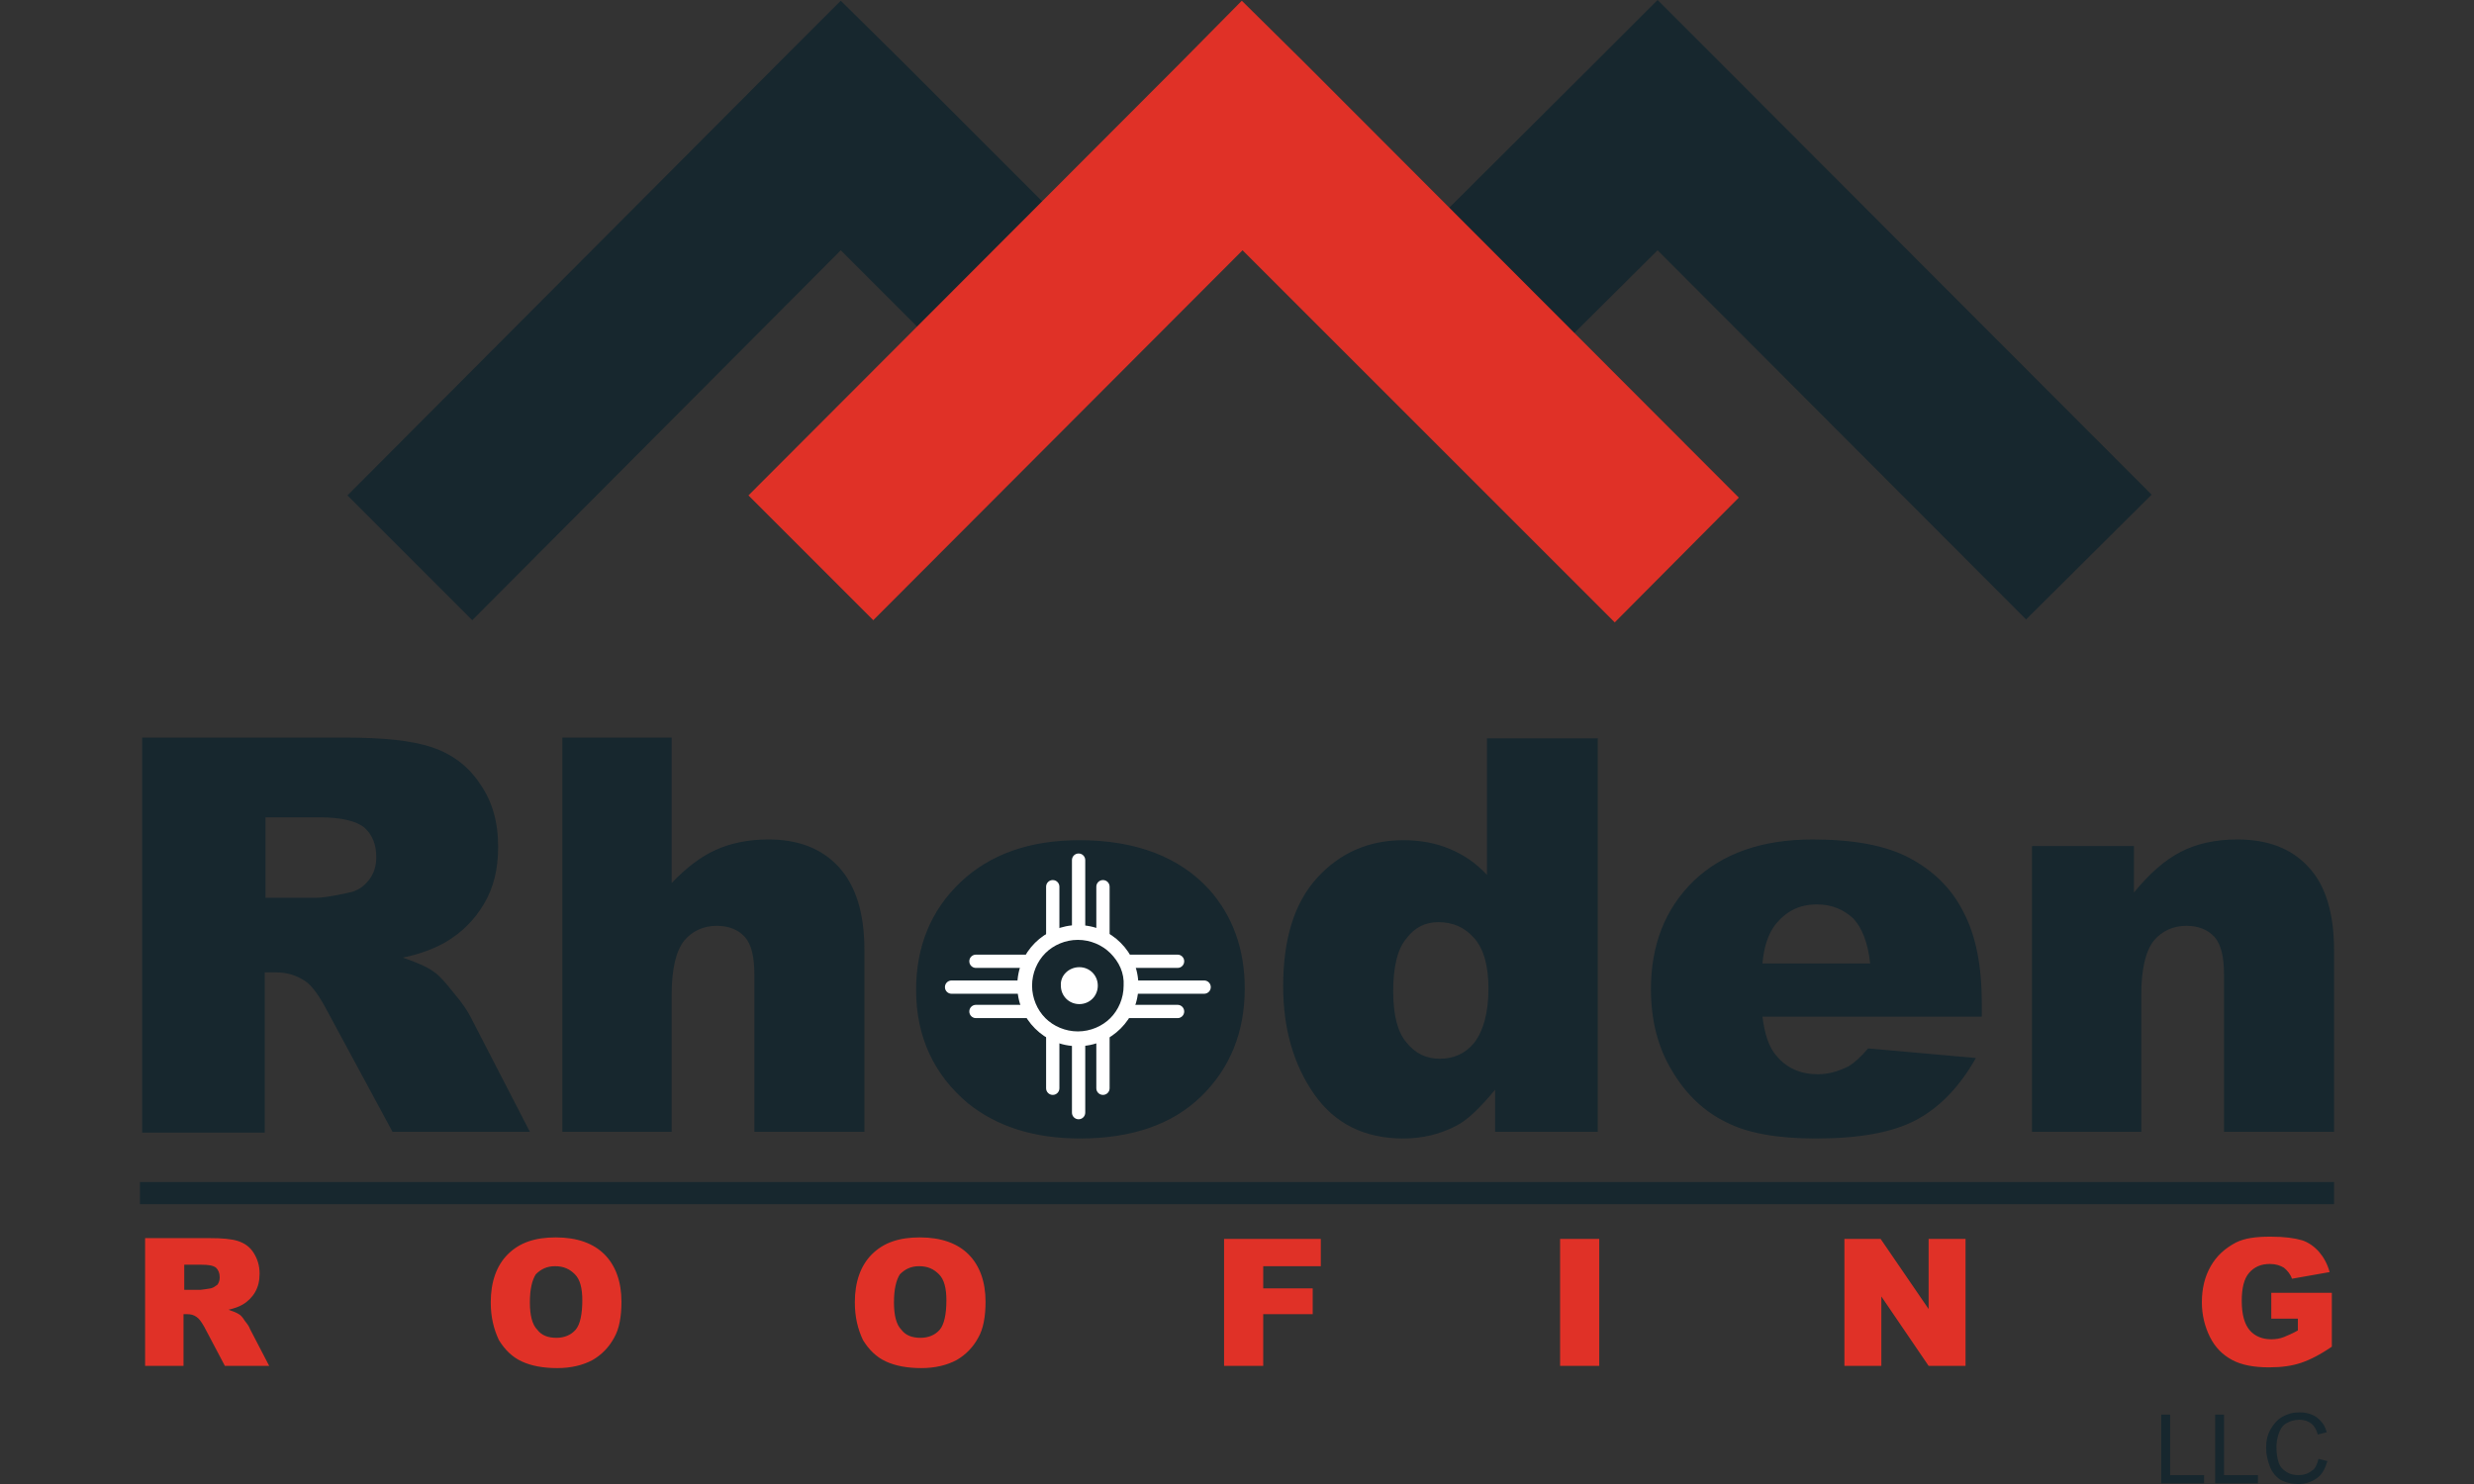 <?xml version="1.0" encoding="UTF-8"?>
<svg id="Layer_1" data-name="Layer 1" xmlns="http://www.w3.org/2000/svg" version="1.1" viewBox="0 0 360 216">
  <rect x="0" y="0" width="360" height="216" fill="#333333" stroke="none"/>
  <defs>
    <style>
      .cls-1, .cls-2, .cls-3, .cls-4, .cls-5 {
        stroke-width: 0px;
      }

      .cls-1, .cls-3 {
        fill: #fff;
      }

      .cls-1, .cls-5 {
        fill-rule: evenodd;
      }

      .cls-2, .cls-5 {
        fill: #17272e;
      }

      .cls-4 {
        fill: #e03127;
      }
    </style>
  </defs>
  <polygon class="cls-2" points="294.824 90.161 241.2 36.43 223.361 54.161 205.2 35.893 232.173 9.027 241.2 0 250.334 9.134 313.093 72 294.824 90.161"/>
  <polygon class="cls-2" points="50.561 72.107 113.212 9.242 122.346 .107 131.481 9.134 158.346 36 140.185 54.269 122.346 36.43 68.722 90.269 50.561 72.107"/>
  <polygon class="cls-4" points="108.913 72.107 171.672 9.242 180.699 .107 189.833 9.134 253.021 72.43 234.967 90.591 180.806 36.43 127.075 90.269 108.913 72.107"/>
  <path class="cls-2" d="M20.687,164.74v-57.385h29.552c5.481,0,9.672.43,12.573,1.397s5.266,2.687,6.985,5.266c1.827,2.579,2.687,5.588,2.687,9.242,0,3.224-.645,5.91-2.042,8.275s-3.224,4.191-5.588,5.588c-1.504.86-3.546,1.719-6.233,2.257,2.149.752,3.654,1.397,4.621,2.149.645.43,1.612,1.504,2.794,3.009,1.29,1.504,2.042,2.687,2.472,3.546l8.597,16.657h-19.988l-9.457-17.516c-1.182-2.257-2.257-3.761-3.224-4.406-1.29-.86-2.687-1.29-4.299-1.29h-1.612v23.319h-17.839v-.107ZM38.525,130.675h7.522c.752,0,2.364-.215,4.728-.752,1.182-.215,2.149-.86,2.901-1.827.752-.967,1.075-2.042,1.075-3.331,0-1.827-.537-3.224-1.719-4.299-1.182-.967-3.331-1.504-6.663-1.504h-7.737v11.713h-.107ZM81.833,107.355h15.904v21.17c2.149-2.257,4.299-3.869,6.448-4.836s4.728-1.504,7.63-1.504c4.299,0,7.737,1.29,10.209,3.976,2.472,2.687,3.761,6.663,3.761,12.143v26.436h-16.012v-22.89c0-2.579-.43-4.406-1.397-5.481s-2.364-1.612-4.084-1.612c-1.934,0-3.546.752-4.728,2.149-1.182,1.504-1.827,4.084-1.827,7.845v19.988h-15.904v-57.385h0ZM133.307,144.107c0-6.34,2.149-11.606,6.448-15.69,4.299-4.084,10.101-6.125,17.301-6.125,8.275,0,14.615,2.472,18.913,7.2,3.439,3.869,5.158,8.704,5.158,14.4,0,6.34-2.149,11.606-6.34,15.69s-10.101,6.125-17.624,6.125c-6.663,0-12.036-1.719-16.227-5.051-5.051-4.191-7.63-9.779-7.63-16.549h0ZM232.496,107.355v57.385h-14.937v-6.125c-2.149,2.579-3.976,4.406-5.696,5.266-2.257,1.182-4.836,1.827-7.63,1.827-5.696,0-9.994-2.149-13.003-6.448-3.009-4.299-4.513-9.564-4.513-15.69,0-6.878,1.612-12.143,4.943-15.797,3.331-3.654,7.522-5.481,12.573-5.481,2.472,0,4.728.43,6.77,1.29,2.042.86,3.761,2.042,5.373,3.761v-19.881h16.119v-.107ZM216.591,143.893c0-3.224-.645-5.696-2.042-7.307-1.397-1.612-3.116-2.364-5.266-2.364-1.827,0-3.439.752-4.621,2.364-1.29,1.504-1.934,4.084-1.934,7.737,0,3.439.645,5.91,1.934,7.415,1.29,1.612,2.901,2.364,4.836,2.364,2.042,0,3.761-.752,5.051-2.364,1.29-1.719,2.042-4.298,2.042-7.845h0ZM288.376,147.976h-31.916c.322,2.579.967,4.513,2.042,5.696,1.504,1.827,3.546,2.687,6.018,2.687,1.612,0,3.009-.43,4.513-1.182.86-.537,1.827-1.397,2.794-2.579l15.69,1.397c-2.364,4.191-5.266,7.2-8.704,9.027s-8.275,2.687-14.615,2.687c-5.481,0-9.887-.752-13.003-2.364-3.116-1.504-5.803-3.976-7.845-7.415-2.042-3.331-3.116-7.307-3.116-11.928,0-6.448,2.042-11.713,6.233-15.797,4.191-3.976,9.887-6.018,17.301-6.018,5.91,0,10.639.86,14.078,2.687s6.125,4.406,7.845,7.845c1.827,3.439,2.687,7.845,2.687,13.325v1.934h0ZM272.149,140.346c-.322-3.116-1.182-5.266-2.472-6.663-1.397-1.29-3.116-2.042-5.266-2.042-2.579,0-4.513.967-6.125,3.009-.967,1.29-1.612,3.116-1.827,5.588h15.69v.107ZM295.684,123.152h14.83v6.77c2.257-2.794,4.513-4.728,6.77-5.91,2.257-1.182,5.051-1.827,8.275-1.827,4.406,0,7.845,1.29,10.316,3.976,2.472,2.579,3.761,6.663,3.761,12.143v26.436h-16.012v-22.89c0-2.579-.43-4.406-1.397-5.481s-2.364-1.612-4.084-1.612c-1.934,0-3.546.752-4.728,2.149-1.182,1.504-1.827,4.084-1.827,7.845v19.988h-15.904v-41.588h0Z"/>
  <polygon class="cls-2" points="20.364 172.048 339.636 172.048 339.636 175.272 20.364 175.272 20.364 172.048"/>
  <path class="cls-4" d="M21.116,198.698v-18.484h9.457c1.719,0,3.116.107,4.084.43.967.322,1.719.86,2.257,1.719s.86,1.827.86,3.009c0,1.075-.215,1.934-.645,2.687-.43.752-1.075,1.397-1.827,1.827-.537.322-1.182.537-2.042.752.645.215,1.182.43,1.504.645.215.107.537.43.86.967.43.537.645.86.752,1.182l2.794,5.373h-6.448l-3.009-5.696c-.43-.752-.752-1.182-1.075-1.397-.43-.322-.86-.43-1.397-.43h-.537v7.522h-5.588v-.107ZM26.812,187.737h2.364c.215,0,.752-.107,1.504-.215.43-.107.645-.322.967-.537.215-.322.322-.645.322-1.075,0-.645-.215-1.075-.537-1.397-.43-.322-1.075-.43-2.149-.43h-2.472v3.654h0ZM71.409,189.564c0-3.009.86-5.373,2.472-6.985,1.719-1.719,3.976-2.472,6.985-2.472,3.116,0,5.481.86,7.093,2.472s2.472,3.976,2.472,6.878c0,2.149-.322,3.976-1.075,5.266-.752,1.397-1.827,2.472-3.116,3.224-1.397.752-3.116,1.182-5.158,1.182s-3.761-.322-5.158-.967c-1.397-.645-2.472-1.719-3.331-3.116-.752-1.612-1.182-3.331-1.182-5.481h0ZM77.104,189.564c0,1.827.322,3.224,1.075,3.976.645.86,1.612,1.182,2.794,1.182s2.149-.43,2.794-1.182c.645-.752.967-2.257.967-4.299,0-1.719-.322-3.009-1.075-3.761s-1.612-1.182-2.901-1.182c-1.182,0-2.042.43-2.794,1.182-.537.86-.86,2.149-.86,4.084h0ZM124.388,189.564c0-3.009.86-5.373,2.472-6.985,1.719-1.719,3.976-2.472,6.985-2.472,3.116,0,5.481.86,7.093,2.472s2.472,3.976,2.472,6.878c0,2.149-.322,3.976-1.075,5.266-.752,1.397-1.827,2.472-3.116,3.224-1.397.752-3.116,1.182-5.158,1.182s-3.761-.322-5.158-.967c-1.397-.645-2.472-1.719-3.331-3.116-.752-1.612-1.182-3.331-1.182-5.481h0ZM130.084,189.564c0,1.827.322,3.224,1.075,3.976.645.86,1.612,1.182,2.794,1.182s2.149-.43,2.794-1.182c.645-.752.967-2.257.967-4.299,0-1.719-.322-3.009-1.075-3.761s-1.612-1.182-2.901-1.182c-1.182,0-2.042.43-2.794,1.182-.537.86-.86,2.149-.86,4.084h0ZM178.119,180.322h14.078v3.976h-8.382v3.224h7.2v3.761h-7.2v7.522h-5.696v-18.484h0ZM227.015,180.322h5.696v18.484h-5.696v-18.484h0ZM268.281,180.322h5.373l6.985,10.209v-10.209h5.373v18.484h-5.373l-6.878-10.101v10.101h-5.373v-18.484h-.107ZM330.501,192.036v-3.869h8.812v7.845c-1.719,1.182-3.224,1.934-4.513,2.364s-2.794.645-4.621.645c-2.149,0-3.976-.322-5.373-1.075s-2.472-1.827-3.224-3.331c-.752-1.504-1.182-3.224-1.182-5.051,0-2.042.43-3.761,1.29-5.266.86-1.504,2.042-2.579,3.654-3.439,1.29-.645,2.902-.86,5.051-.86,2.042,0,3.546.215,4.621.537.967.322,1.827.967,2.472,1.719.645.752,1.182,1.719,1.504,2.901l-5.481.967c-.215-.645-.645-1.182-1.182-1.612-.537-.322-1.182-.537-2.042-.537-1.29,0-2.257.43-3.009,1.29-.752.86-1.075,2.257-1.075,4.084,0,2.042.43,3.439,1.182,4.299s1.827,1.29,3.116,1.29c.645,0,1.29-.107,1.827-.322s1.29-.537,2.042-.967v-1.719h-3.869v.107Z"/>
  <path class="cls-2" d="M314.49,215.893v-9.994h1.29v8.812h4.943v1.182h-6.233ZM322.334,215.893v-9.994h1.29v8.812h4.943v1.182h-6.233ZM337.379,212.346l1.29.322c-.322,1.075-.752,1.934-1.504,2.472-.752.537-1.612.86-2.687.86s-1.934-.215-2.687-.645c-.645-.43-1.182-1.075-1.504-1.934s-.537-1.719-.537-2.687c0-1.075.215-1.934.645-2.687s.967-1.397,1.719-1.827,1.504-.645,2.472-.645,1.827.215,2.579.752c.645.537,1.182,1.182,1.397,2.149l-1.29.322c-.215-.752-.537-1.29-.967-1.612s-.967-.537-1.719-.537-1.397.215-1.934.537-.86.86-1.075,1.504c-.215.645-.322,1.29-.322,1.934,0,.86.107,1.612.322,2.257.215.645.645,1.075,1.182,1.397s1.075.43,1.719.43c.752,0,1.397-.215,1.934-.645.43-.215.752-.86.967-1.719h0Z"/>
  <path class="cls-3" d="M175.218,142.71c.537,0,.967.43.967.967s-.43.967-.967.967h-13.755v1.612h9.887c.537,0,.967.43.967.967s-.43.967-.967.967h-9.887v10.209c0,.537-.43.967-.967.967s-.967-.43-.967-.967v-10.209h-1.612v13.755c0,.537-.43.967-.967.967s-.967-.43-.967-.967v-13.755h-1.827v10.209c0,.537-.43.967-.967.967s-.967-.43-.967-.967v-10.209h-10.209c-.537,0-.967-.43-.967-.967s.43-.967.967-.967h10.209v-1.612h-13.755c-.537,0-.967-.43-.967-.967s.43-.967.967-.967h13.755v-1.827h-10.209c-.537,0-.967-.43-.967-.967s.43-.967.967-.967h10.209v-9.887c0-.537.43-.967.967-.967s.967.43.967.967v9.887h1.827v-13.755c0-.537.43-.967.967-.967s.967.43.967.967v13.755h1.612v-9.887c0-.537.43-.967.967-.967s.967.43.967.967v9.887h9.887c.537,0,.967.43.967.967s-.43.967-.967.967h-9.887v1.827h13.755ZM159.528,144.645h-1.612v1.612h1.612v-1.612h0ZM156.09,144.645h-1.827v1.612h1.827v-1.612h0ZM154.263,142.71h1.827v-1.827h-1.827v1.827h0ZM158.024,142.71h1.612v-1.827h-1.612v1.827h0Z"/>
  <path class="cls-5" d="M157.057,135.725c4.299,0,7.737,3.439,7.737,7.737s-3.439,7.737-7.737,7.737-7.737-3.439-7.737-7.737,3.439-7.737,7.737-7.737h0Z"/>
  <path class="cls-3" d="M156.842,134.651c2.472,0,4.621.967,6.233,2.579s2.579,3.761,2.579,6.233-.967,4.621-2.579,6.233-3.761,2.579-6.233,2.579-4.621-.967-6.233-2.579-2.579-3.761-2.579-6.233.967-4.621,2.579-6.233,3.869-2.579,6.233-2.579h0ZM161.57,138.734c-1.182-1.182-2.901-1.934-4.728-1.934s-3.546.752-4.728,1.934c-1.182,1.182-1.934,2.901-1.934,4.728s.752,3.546,1.934,4.728c1.182,1.182,2.901,1.934,4.728,1.934s3.546-.752,4.728-1.934c1.182-1.182,1.934-2.901,1.934-4.728.107-1.827-.645-3.439-1.934-4.728h0Z"/>
  <path class="cls-1" d="M157.057,140.776c1.504,0,2.687,1.182,2.687,2.687s-1.182,2.687-2.687,2.687-2.687-1.182-2.687-2.687c-.107-1.504,1.182-2.687,2.687-2.687h0Z"/>
</svg>